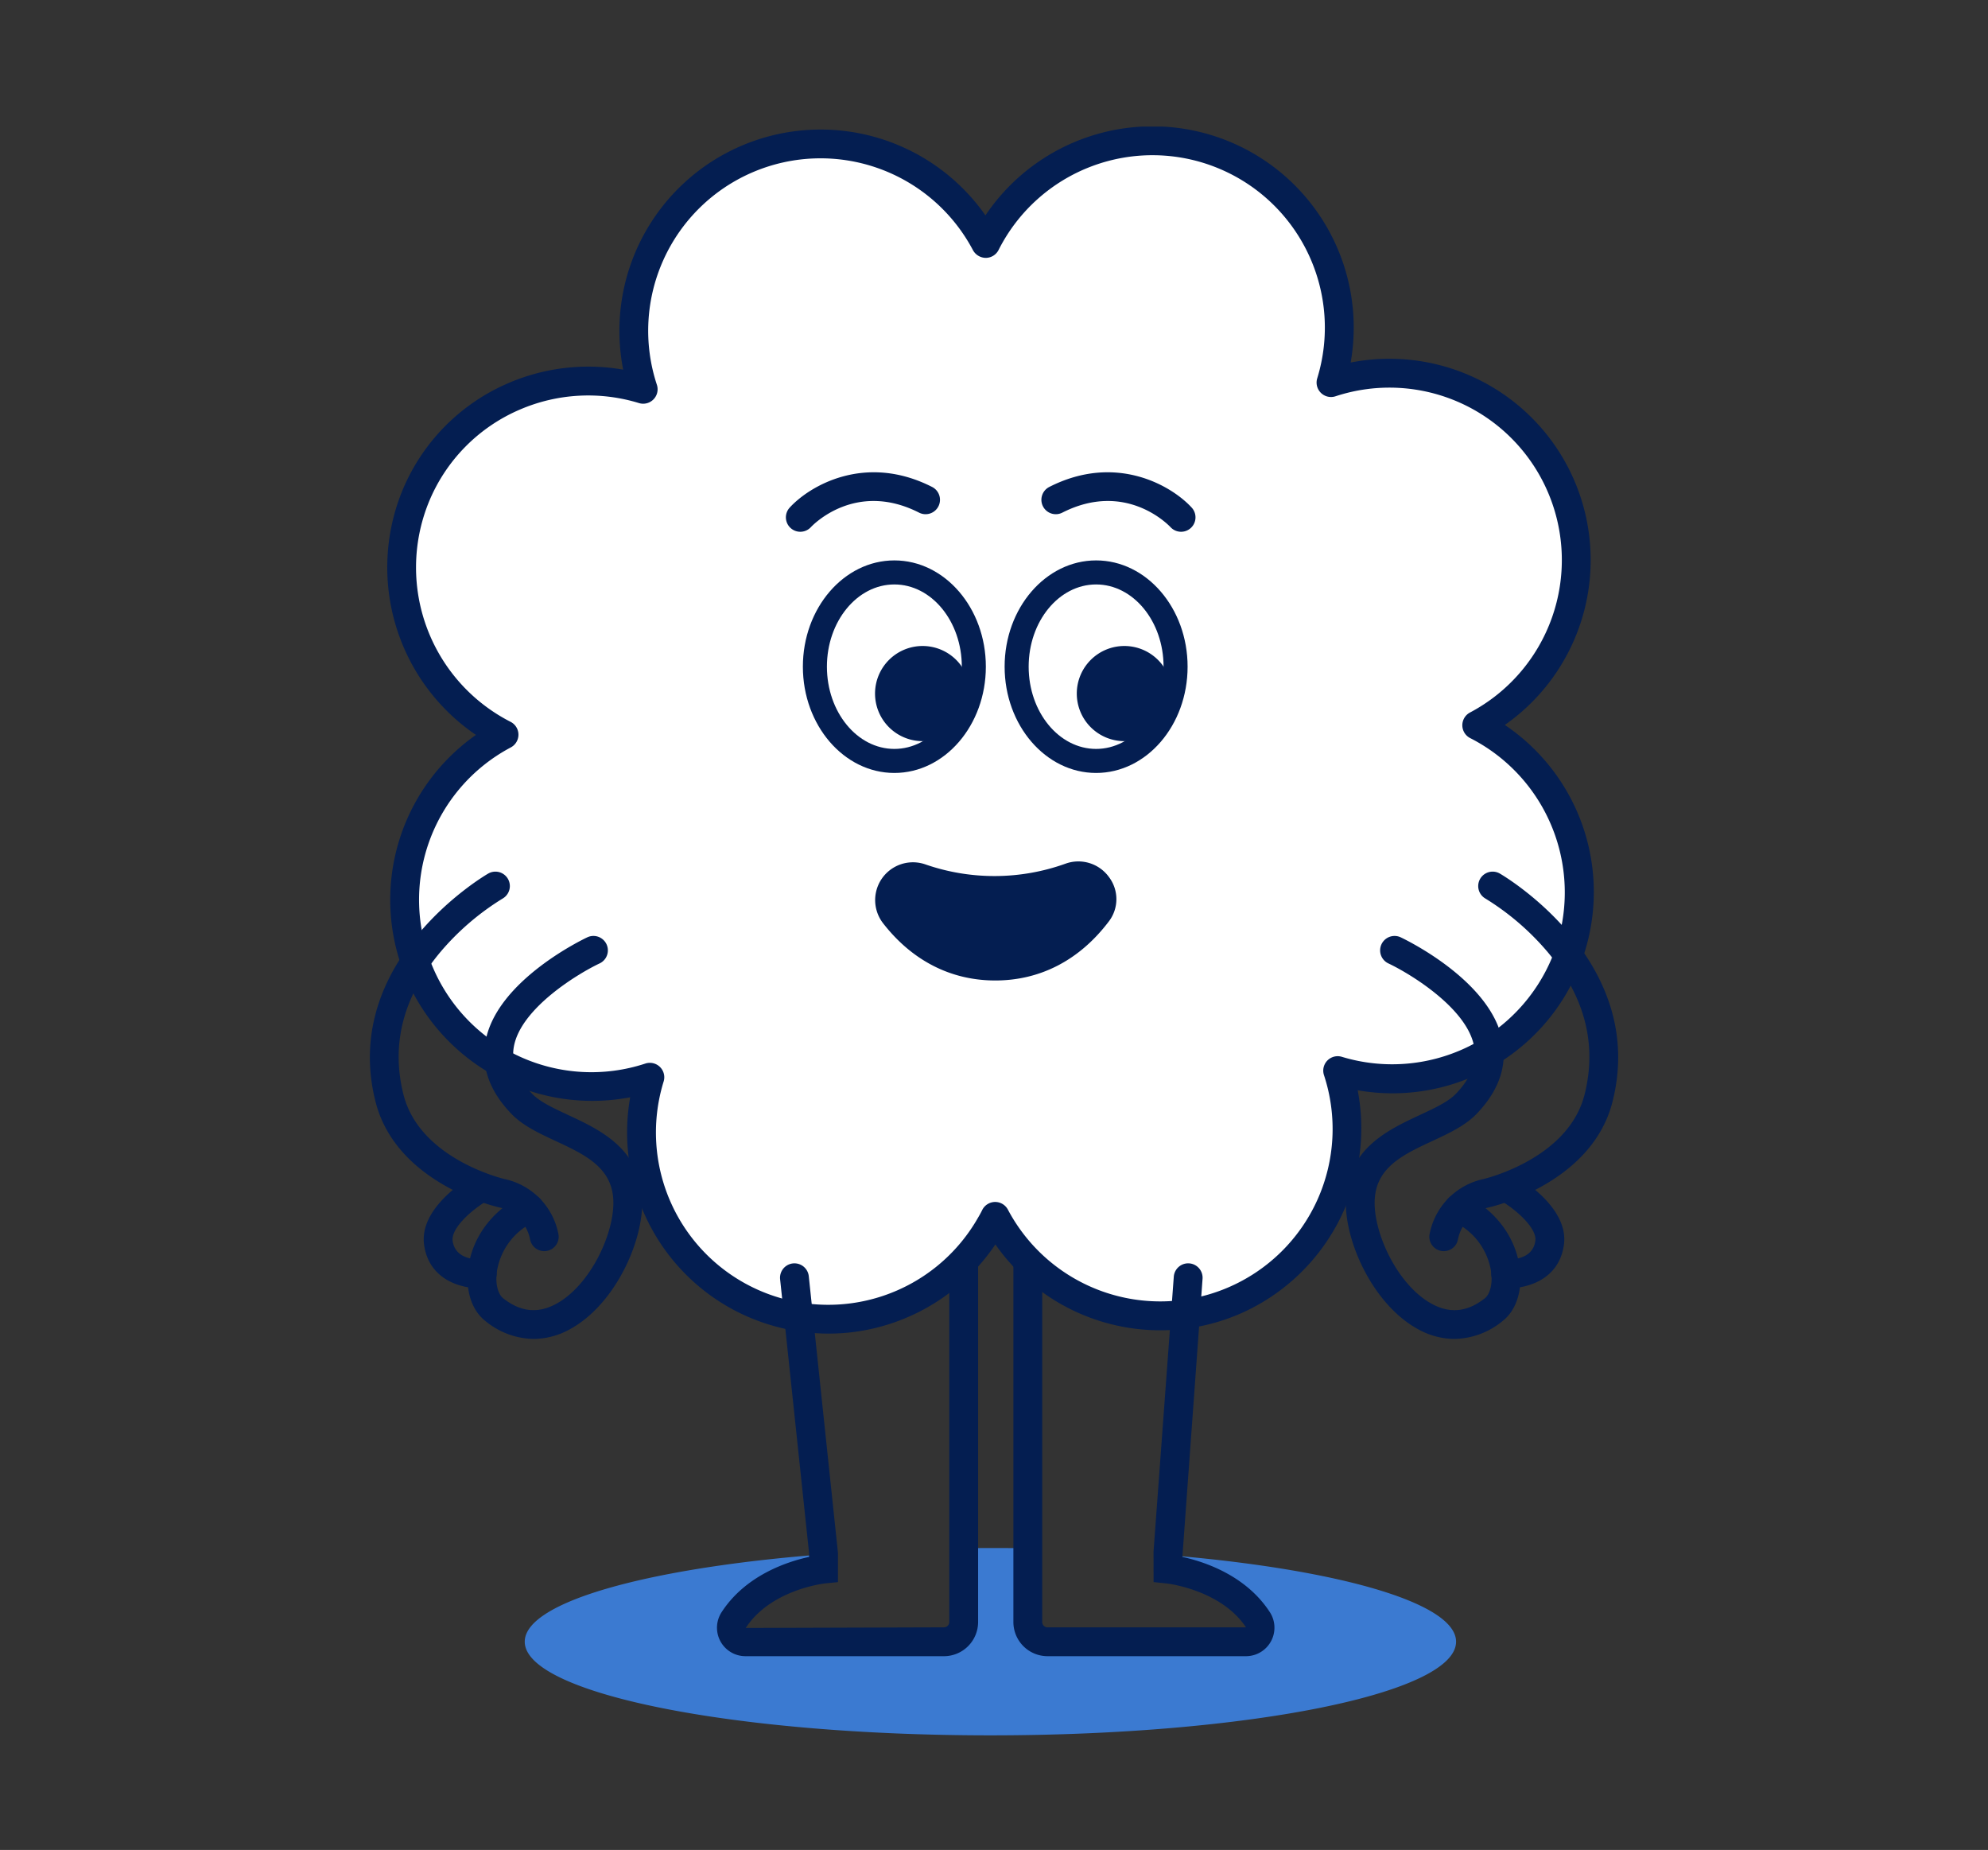 <?xml version="1.0"?>
<svg xmlns="http://www.w3.org/2000/svg" xmlns:xlink="http://www.w3.org/1999/xlink" width="517" height="481" viewBox="0 0 517 481">
  <rect x="0" y="0" width="517" height="481" fill="#333333" stroke="none"/>
  <defs>
    <clipPath id="clip-path">
      <rect id="Rectangle_7405" data-name="Rectangle 7405" width="324.621" height="418.298" fill="none"/>
    </clipPath>
    <clipPath id="clip-Img-banner-contact">
      <rect width="517" height="481"/>
    </clipPath>
  </defs>
  <g id="Img-banner-contact" clip-path="url(#clip-Img-banner-contact)">
    <g id="Groupe_7541" data-name="Groupe 7541" transform="translate(96.19 32.903)">
      <g id="Groupe_517" data-name="Groupe 517" clip-path="url(#clip-path)">
        <path id="Trac&#xE9;_7211" data-name="Trac&#xE9; 7211" d="M272.139,299.1c0,13.45-54.224,24.35-121.1,24.35s-121.1-10.9-121.1-24.35c0-10.6,33.725-19.626,80.775-22.95v4.075s-15.8,1.575-23.375,13.275a3.646,3.646,0,0,0,3.075,5.626h51.6a5.138,5.138,0,0,0,5.15-5.125V274.769c1.275-.024,2.575-.024,3.876-.024,2.175,0,4.325,0,6.449.024V294a5.133,5.133,0,0,0,5.125,5.125H214.24a3.661,3.661,0,0,0,3.074-5.626c-7.574-11.7-23.374-13.275-23.374-13.275v-3.9c45.7,3.475,78.2,12.375,78.2,22.775" transform="translate(10.337 94.853)" fill="#3b7ad1"/>
        <path id="Trac&#xE9;_7212" data-name="Trac&#xE9; 7212" d="M308.932,216.243a48.556,48.556,0,0,1-59.349,28.274,48.572,48.572,0,0,1-89.074,37.9c-.375.775-.8,1.524-1.226,2.249a48.566,48.566,0,0,1-88.575-38.424,48.578,48.578,0,0,1-37.924-89.074,48.584,48.584,0,0,1,36.2-89.8,48.577,48.577,0,0,1,89.074-37.925,48.579,48.579,0,0,1,89.8,36.175,48.584,48.584,0,0,1,37.9,89.1,48.55,48.55,0,0,1,23.174,61.524" transform="translate(2.1 0.947)" fill="#fff"/>
        <path id="Trac&#xE9;_7213" data-name="Trac&#xE9; 7213" d="M118.167,313.844a52.785,52.785,0,0,1-19.632-3.8A52.284,52.284,0,0,1,66.544,252.4,52.675,52.675,0,0,1,8.31,221.534a52.37,52.37,0,0,1,18.122-63.353A52.679,52.679,0,0,1,7.079,95.192a51.938,51.938,0,0,1,28.066-28.6,52.536,52.536,0,0,1,29.578-3.381A52.327,52.327,0,0,1,158.933,23.1,52.329,52.329,0,0,1,253.91,61.359,52.336,52.336,0,0,1,294,155.593a52.335,52.335,0,0,1-38.261,94.982A52.613,52.613,0,0,1,224.9,308.79a52.312,52.312,0,0,1-63.381-18.13,52.611,52.611,0,0,1-37.286,22.827,51.66,51.66,0,0,1-6.064.356m-46.509-70.4a3.75,3.75,0,0,1,3.581,4.862,44.814,44.814,0,0,0,81.733,35.456c.4-.681.779-1.343,1.111-2.03a3.754,3.754,0,0,1,3.313-2.113h.061a3.75,3.75,0,0,1,3.32,2.007,44.824,44.824,0,0,0,82.194-34.979,3.751,3.751,0,0,1,4.668-4.761A45.034,45.034,0,0,0,306.4,215.79v0a45.018,45.018,0,0,0-21.381-56.769,3.749,3.749,0,0,1-.069-6.667,44.834,44.834,0,0,0-34.972-82.222,3.751,3.751,0,0,1-4.761-4.668,44.828,44.828,0,0,0-82.865-33.382,3.751,3.751,0,0,1-3.313,2.065,3.851,3.851,0,0,1-3.352-2,44.827,44.827,0,0,0-82.2,35A3.75,3.75,0,0,1,68.824,71.9,44.939,44.939,0,0,0,38.07,73.5,44.479,44.479,0,0,0,14.035,98a45.062,45.062,0,0,0,21.384,56.77,3.75,3.75,0,0,1,.058,6.671,44.828,44.828,0,0,0,35,82.193,3.748,3.748,0,0,1,1.177-.19" transform="translate(1.153 0)" fill="#041e51"/>
        <path id="Trac&#xE9;_7214" data-name="Trac&#xE9; 7214" d="M146.5,139.122c-13.117,0-23.792-12.4-23.792-27.633S133.385,83.858,146.5,83.858s23.792,12.4,23.792,27.631S159.62,139.122,146.5,139.122m0-49.014c-9.672,0-17.542,9.592-17.542,21.381s7.87,21.383,17.542,21.383,17.542-9.593,17.542-21.383-7.87-21.381-17.542-21.381" transform="translate(42.365 28.951)" fill="#041e51"/>
        <path id="Trac&#xE9;_7215" data-name="Trac&#xE9; 7215" d="M149.778,112.767A12.372,12.372,0,1,1,137.407,100.4a12.37,12.37,0,0,1,12.371,12.371" transform="translate(58.807 34.661)" fill="#041e51"/>
        <path id="Trac&#xE9;_7216" data-name="Trac&#xE9; 7216" d="M107.5,139.122c-13.117,0-23.792-12.4-23.792-27.633S94.38,83.858,107.5,83.858s23.792,12.4,23.792,27.631-10.674,27.633-23.792,27.633m0-49.014c-9.672,0-17.542,9.592-17.542,21.381s7.87,21.383,17.542,21.383,17.542-9.593,17.542-21.383S117.17,90.108,107.5,90.108" transform="translate(28.899 28.951)" fill="#041e51"/>
        <path id="Trac&#xE9;_7217" data-name="Trac&#xE9; 7217" d="M110.774,112.767A12.371,12.371,0,1,1,98.4,100.4a12.37,12.37,0,0,1,12.371,12.371" transform="translate(45.341 34.661)" fill="#041e51"/>
        <path id="Trac&#xE9;_7218" data-name="Trac&#xE9; 7218" d="M147.525,145.183a58.862,58.862,0,0,1-38.988.206,6.079,6.079,0,0,0-6.74,9.532c5.436,6.966,13.794,13.365,26.159,13.365,12.632,0,21.083-6.679,26.508-13.818,3.609-4.75-1.313-11.265-6.94-9.285" transform="translate(34.681 49.997)" fill="#041e51"/>
        <path id="Trac&#xE9;_7219" data-name="Trac&#xE9; 7219" d="M128.922,172.994c-11.488,0-21.555-5.12-29.114-14.807a9.828,9.828,0,0,1,10.9-15.391,54.723,54.723,0,0,0,36.539-.192,9.824,9.824,0,0,1,11.262,3.52,9.513,9.513,0,0,1-.093,11.57c-7.6,10.01-17.8,15.3-29.494,15.3m-21.479-23.246a2.346,2.346,0,0,0-1.721,3.825c6.172,7.91,13.977,11.921,23.2,11.921,9.387,0,17.3-4.15,23.523-12.337a2.092,2.092,0,0,0,0-2.615,2.3,2.3,0,0,0-2.709-.862,62.976,62.976,0,0,1-41.439.219,2.685,2.685,0,0,0-.857-.151m41.05-3.607h0Z" transform="translate(33.715 49.037)" fill="#041e51"/>
        <path id="Trac&#xE9;_7220" data-name="Trac&#xE9; 7220" d="M126.112,322.8h-51.6a7.4,7.4,0,0,1-6.222-11.417c6.274-9.688,17.237-13.2,22.771-14.394v-.913L83.521,224.8a3.749,3.749,0,1,1,7.457-.788L98.562,295.9v7.644l-3.378.338c-.132.013-14.126,1.586-20.6,11.581l51.528-.163a1.389,1.389,0,0,0,1.4-1.375V220.76a3.75,3.75,0,1,1,7.5,0v93.169a8.9,8.9,0,0,1-8.9,8.875" transform="translate(23.165 74.92)" fill="#041e51"/>
        <path id="Trac&#xE9;_7221" data-name="Trac&#xE9; 7221" d="M184.9,322.8H133.278a8.885,8.885,0,0,1-8.875-8.875V220.76a3.75,3.75,0,1,1,7.5,0v93.169a1.376,1.376,0,0,0,1.375,1.375H184.9c-6.546-9.832-20.539-11.4-20.68-11.42l-3.36-.351-.009-7.917.009-.137,5.257-71.35a3.75,3.75,0,0,1,7.48.552l-5.246,72.312c5.534,1.2,16.5,4.707,22.771,14.4A7.408,7.408,0,0,1,184.9,322.8" transform="translate(42.949 74.92)" fill="#041e51"/>
        <path id="Trac&#xE9;_7222" data-name="Trac&#xE9; 7222" d="M45.345,242.689a3.748,3.748,0,0,1-3.659-2.949,10.649,10.649,0,0,0-8.018-8.42c-.264-.052-26.726-5.916-32.19-27.46C-7.9,166.878,30.409,144.719,30.8,144.5a3.75,3.75,0,0,1,3.7,6.526A67.43,67.43,0,0,0,18.31,164.949C8.651,176.487,5.436,188.958,8.75,202.017c4.262,16.807,26.172,21.906,26.391,21.95A18.122,18.122,0,0,1,49.01,238.135a3.749,3.749,0,0,1-2.861,4.466,3.829,3.829,0,0,1-.8.087" transform="translate(0 49.719)" fill="#041e51"/>
        <path id="Trac&#xE9;_7223" data-name="Trac&#xE9; 7223" d="M36.05,261.225a20.194,20.194,0,0,1-12.6-4.722c-3.4-2.689-5.055-7.645-4.441-13.256.908-8.252,6.245-15.5,14.277-19.382a3.75,3.75,0,1,1,3.266,6.752,17.207,17.207,0,0,0-10.088,13.45c-.369,3.342.56,5.7,1.639,6.555,4.529,3.584,9.043,4.072,13.8,1.5,9.165-4.959,15.616-19.218,14.842-27.719-.728-8.012-7.625-11.227-14.927-14.631-4.427-2.065-8.608-4.014-11.577-7.116-5.665-5.92-7.91-12.274-6.675-18.884,2.949-15.792,25.537-26.538,26.5-26.987a3.751,3.751,0,0,1,3.187,6.791c-5.579,2.623-20.46,11.613-22.312,21.582-.774,4.155.771,8.184,4.724,12.313,1.994,2.085,5.556,3.746,9.325,5.5,8.069,3.761,18.108,8.441,19.229,20.749,1.016,11.183-6.785,28.524-18.745,35a19.7,19.7,0,0,1-9.419,2.506" transform="translate(6.517 54.006)" fill="#041e51"/>
        <path id="Trac&#xE9;_7224" data-name="Trac&#xE9; 7224" d="M24.875,232.183c-4.938,0-13.091-2.275-14.363-11.25-1.376-9.715,11.326-17.239,12.778-18.065A3.75,3.75,0,0,1,27,209.384c-3.936,2.253-9.539,7.149-9.063,10.5.7,4.933,6.358,4.847,7.473,4.784a3.75,3.75,0,0,1,.515,7.482c-.33.023-.681.036-1.052.036" transform="translate(3.593 69.869)" fill="#041e51"/>
        <path id="Trac&#xE9;_7225" data-name="Trac&#xE9; 7225" d="M208.565,242.689a3.828,3.828,0,0,1-.8-.087,3.749,3.749,0,0,1-2.861-4.466,18.123,18.123,0,0,1,13.867-14.168c.222-.044,22.132-5.143,26.4-21.95,3.313-13.06.1-25.53-9.561-37.068a67.546,67.546,0,0,0-16.183-13.925,3.75,3.75,0,0,1,3.7-6.526c.389.221,38.7,22.379,29.319,59.361-5.467,21.544-31.929,27.408-32.194,27.46a10.649,10.649,0,0,0-8.016,8.42,3.748,3.748,0,0,1-3.659,2.949" transform="translate(70.709 49.719)" fill="#041e51"/>
        <path id="Trac&#xE9;_7226" data-name="Trac&#xE9; 7226" d="M216.917,261.225a19.7,19.7,0,0,1-9.421-2.508c-11.96-6.471-19.759-23.812-18.741-34.995,1.118-12.306,11.16-16.986,19.226-20.749,3.772-1.758,7.333-3.418,9.328-5.5,3.952-4.129,5.5-8.156,4.724-12.313-1.855-9.968-16.736-18.958-22.315-21.582a3.751,3.751,0,0,1,3.187-6.791c.959.449,23.547,11.2,26.5,26.987,1.235,6.611-1.01,12.964-6.675,18.884-2.969,3.1-7.151,5.051-11.58,7.116-7.3,3.4-14.2,6.619-14.924,14.631-.773,8.5,5.672,22.759,14.839,27.717,4.755,2.575,9.274,2.088,13.8-1.5,1.079-.854,2.007-3.214,1.638-6.555a17.207,17.207,0,0,0-10.088-13.45,3.75,3.75,0,1,1,3.266-6.752c8.032,3.885,13.369,11.13,14.277,19.382.615,5.611-1.043,10.567-4.441,13.256a20.2,20.2,0,0,1-12.6,4.722" transform="translate(65.135 54.006)" fill="#041e51"/>
        <path id="Trac&#xE9;_7227" data-name="Trac&#xE9; 7227" d="M221.312,232.183q-.557,0-1.052-.036a3.75,3.75,0,1,1,.537-7.481c1.123.063,6.756.144,7.451-4.785.476-3.348-5.127-8.244-9.063-10.5a3.75,3.75,0,0,1,3.712-6.516c1.453.826,14.155,8.35,12.778,18.065-1.273,8.975-9.425,11.25-14.363,11.25" transform="translate(74.84 69.869)" fill="#041e51"/>
        <path id="Trac&#xE9;_7228" data-name="Trac&#xE9; 7228" d="M133.044,77.688a3.746,3.746,0,0,1-1.177-7.049c17.372-8.834,31.848-.322,37.075,5.411a3.747,3.747,0,0,1-5.526,5.061c-.467-.5-11.613-12.2-28.155-3.794a3.723,3.723,0,0,1-2.217.371" transform="translate(44.818 23.07)" fill="#041e51"/>
        <path id="Trac&#xE9;_7229" data-name="Trac&#xE9; 7229" d="M117.28,77.688a3.746,3.746,0,0,0,1.177-7.049c-17.372-8.834-31.849-.322-37.075,5.411a3.747,3.747,0,0,0,5.526,5.061c.467-.5,11.613-12.2,28.155-3.794a3.723,3.723,0,0,0,2.217.371" transform="translate(27.759 23.07)" fill="#041e51"/>
      </g>
    </g>
  </g>
</svg>
